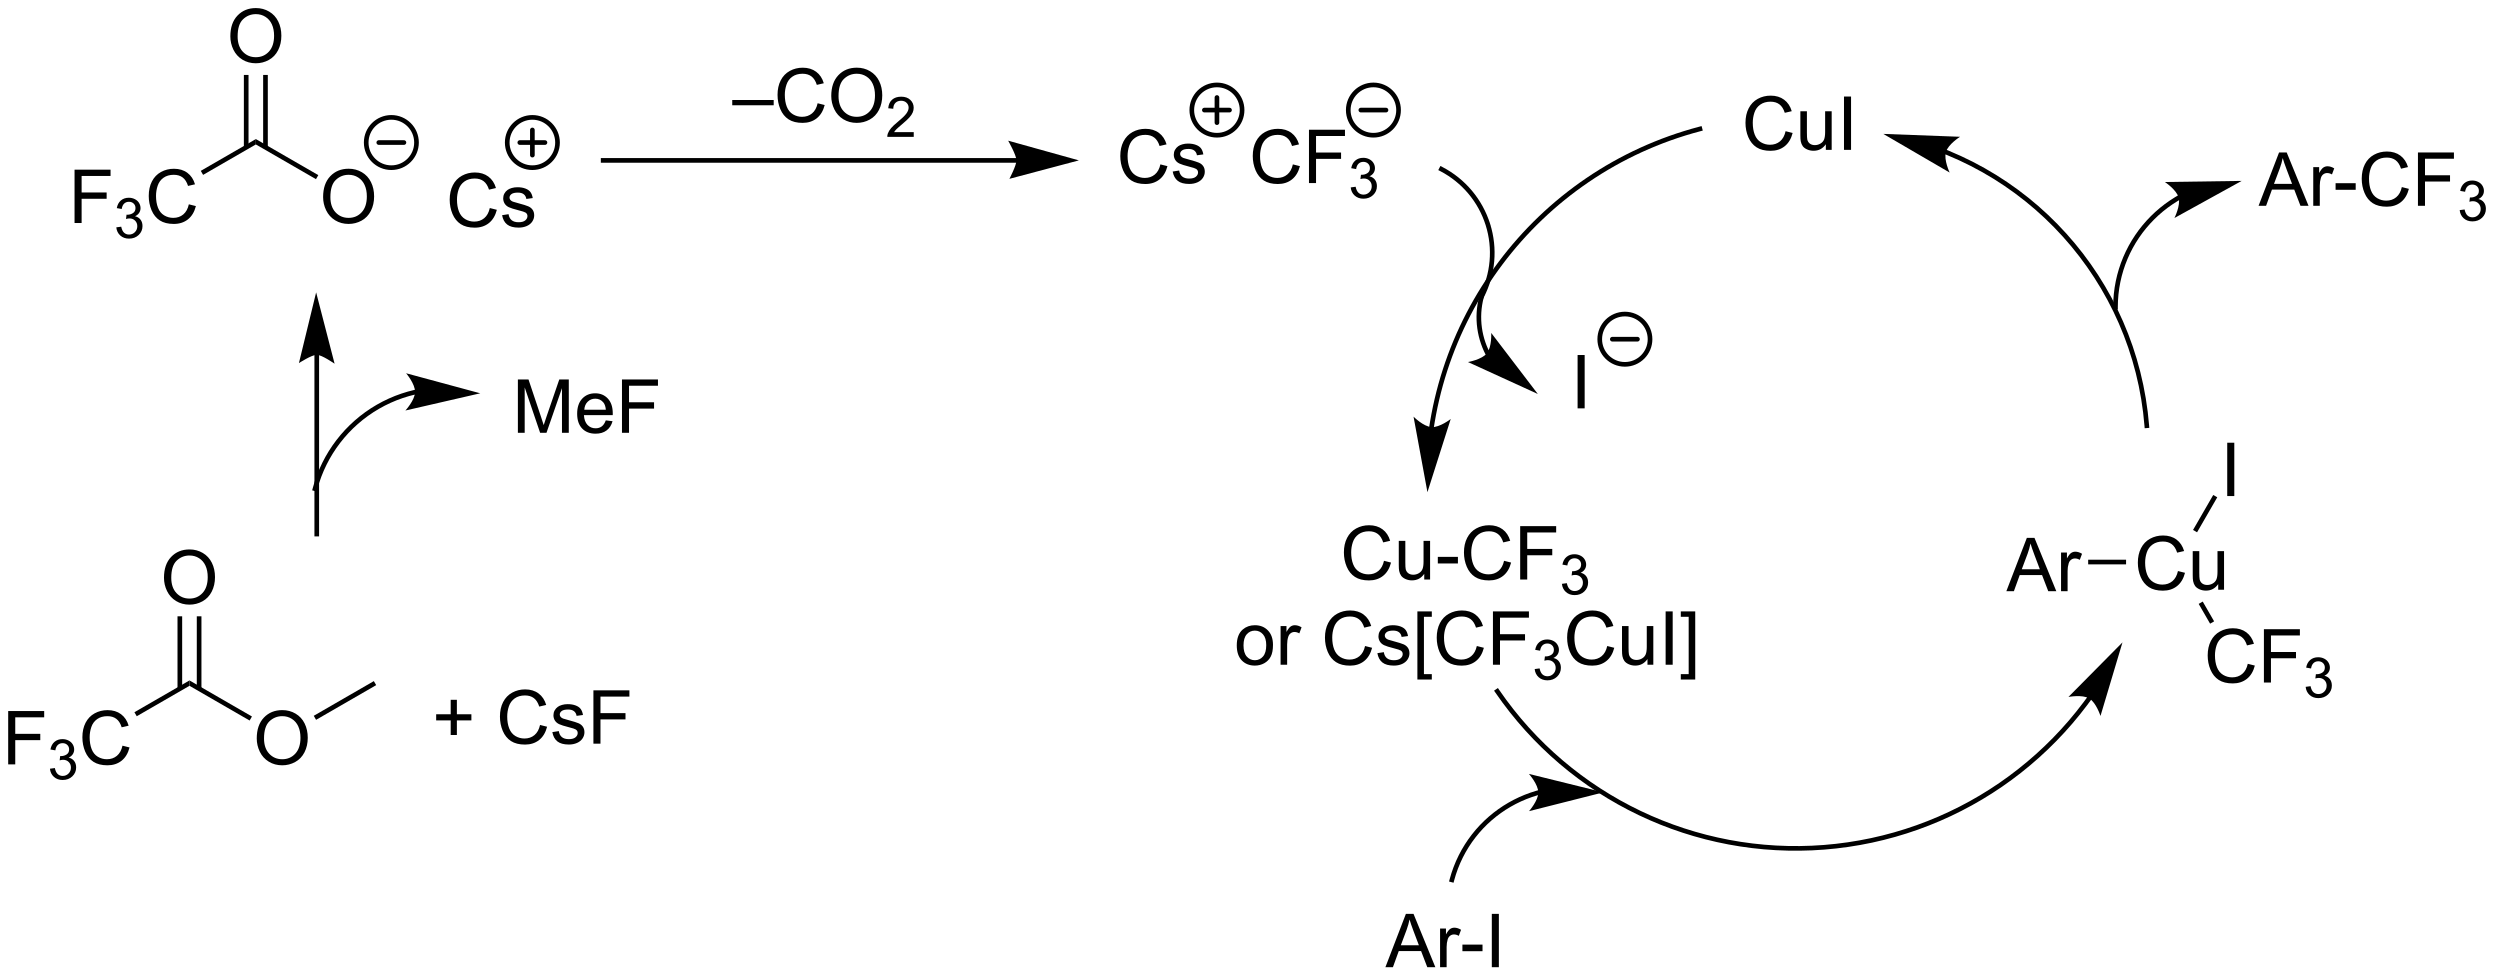 <?xml version="1.0" encoding="UTF-8"?>
<!DOCTYPE svg PUBLIC '-//W3C//DTD SVG 1.0//EN'
          'http://www.w3.org/TR/2001/REC-SVG-20010904/DTD/svg10.dtd'>
<svg stroke-dasharray="none" shape-rendering="auto" xmlns="http://www.w3.org/2000/svg" font-family="'Dialog'" text-rendering="auto" width="368" fill-opacity="1" color-interpolation="auto" color-rendering="auto" preserveAspectRatio="xMidYMid meet" font-size="12px" viewBox="0 0 368 144" fill="black" xmlns:xlink="http://www.w3.org/1999/xlink" stroke="black" image-rendering="auto" stroke-miterlimit="10" stroke-linecap="square" stroke-linejoin="miter" font-style="normal" stroke-width="1" height="144" stroke-dashoffset="0" font-weight="normal" stroke-opacity="1"
><!--Generated by the Batik Graphics2D SVG Generator--><defs id="genericDefs"
  /><g
  ><defs id="defs1"
    ><clipPath clipPathUnits="userSpaceOnUse" id="clipPath1"
      ><path d="M2.209 1.611 L277.84 1.611 L277.84 109.534 L2.209 109.534 L2.209 1.611 Z"
      /></clipPath
      ><clipPath clipPathUnits="userSpaceOnUse" id="clipPath2"
      ><path d="M272.073 310.725 L272.073 415.647 L540.04 415.647 L540.04 310.725 Z"
      /></clipPath
      ><clipPath clipPathUnits="userSpaceOnUse" id="clipPath3"
      ><path d="M2.209 1.611 L2.209 109.534 L277.84 109.534 L277.84 1.611 Z"
      /></clipPath
      ><clipPath clipPathUnits="userSpaceOnUse" id="clipPath4"
      ><path d="M271.885 310.725 L271.885 415.647 L539.852 415.647 L539.852 310.725 Z"
      /></clipPath
    ></defs
    ><g transform="scale(1.333,1.333) translate(-2.209,-1.611) matrix(1.029,0,0,1.029,-277.645,-318)"
    ><path d="M487.279 374.05 L489.48 368.323 L490.297 368.323 L492.641 374.05 L491.777 374.05 L491.11 372.316 L488.714 372.316 L488.087 374.05 L487.279 374.05 ZM488.933 371.698 L490.875 371.698 L490.277 370.113 Q490.003 369.389 489.87 368.925 Q489.761 369.474 489.563 370.019 L488.933 371.698 ZM493.149 374.05 L493.149 369.902 L493.782 369.902 L493.782 370.529 Q494.024 370.089 494.227 369.948 Q494.433 369.808 494.68 369.808 Q495.034 369.808 495.402 370.034 L495.159 370.685 Q494.902 370.534 494.644 370.534 Q494.415 370.534 494.23 370.672 Q494.047 370.81 493.969 371.058 Q493.852 371.433 493.852 371.878 L493.852 374.05 L493.149 374.05 Z" stroke="none" clip-path="url(#clipPath2)"
    /></g
    ><g transform="matrix(1.371,0,0,1.371,-373.139,-426.149)"
    ><path d="M506.005 372.142 L506.763 372.332 Q506.526 373.267 505.906 373.759 Q505.286 374.249 504.393 374.249 Q503.466 374.249 502.885 373.871 Q502.307 373.494 502.002 372.78 Q501.7 372.064 501.7 371.244 Q501.7 370.348 502.042 369.684 Q502.385 369.017 503.015 368.671 Q503.646 368.325 504.404 368.325 Q505.263 368.325 505.849 368.762 Q506.435 369.2 506.667 369.994 L505.919 370.168 Q505.721 369.543 505.341 369.259 Q504.964 368.973 504.388 368.973 Q503.729 368.973 503.284 369.291 Q502.841 369.606 502.661 370.14 Q502.482 370.673 502.482 371.238 Q502.482 371.97 502.695 372.515 Q502.909 373.059 503.357 373.33 Q503.807 373.598 504.331 373.598 Q504.966 373.598 505.406 373.231 Q505.849 372.863 506.005 372.142 ZM510.327 374.15 L510.327 373.541 Q509.842 374.244 509.009 374.244 Q508.642 374.244 508.324 374.103 Q508.006 373.962 507.85 373.749 Q507.697 373.535 507.634 373.228 Q507.592 373.02 507.592 372.572 L507.592 370.002 L508.296 370.002 L508.296 372.301 Q508.296 372.853 508.337 373.043 Q508.405 373.322 508.618 373.481 Q508.835 373.637 509.15 373.637 Q509.467 373.637 509.743 373.476 Q510.022 373.314 510.137 373.035 Q510.251 372.754 510.251 372.223 L510.251 370.002 L510.954 370.002 L510.954 374.15 L510.327 374.15 Z" stroke="none" clip-path="url(#clipPath2)"
    /></g
    ><g transform="matrix(1.371,0,0,1.371,-373.139,-426.149)"
    ><path d="M496.366 371.425 L496.366 370.925 L500.435 370.925 L500.435 371.425 Z" stroke="none" clip-path="url(#clipPath2)"
    /></g
    ><g transform="matrix(1.371,0,0,1.371,-373.139,-426.149)"
    ><path d="M511.297 364.091 L511.297 358.364 L512.055 358.364 L512.055 364.091 L511.297 364.091 Z" stroke="none" clip-path="url(#clipPath2)"
    /></g
    ><g transform="matrix(1.371,0,0,1.371,-373.139,-426.149)"
    ><path d="M508.058 367.981 L507.625 367.731 L509.793 363.975 L510.226 364.225 Z" stroke="none" clip-path="url(#clipPath2)"
    /></g
    ><g transform="matrix(1.371,0,0,1.371,-373.139,-426.149)"
    ><path d="M513.503 382.101 L514.261 382.292 Q514.024 383.226 513.404 383.719 Q512.784 384.208 511.891 384.208 Q510.964 384.208 510.383 383.831 Q509.805 383.453 509.5 382.74 Q509.198 382.023 509.198 381.203 Q509.198 380.307 509.54 379.643 Q509.883 378.976 510.514 378.63 Q511.144 378.284 511.902 378.284 Q512.761 378.284 513.347 378.721 Q513.933 379.159 514.165 379.953 L513.417 380.127 Q513.219 379.502 512.839 379.219 Q512.461 378.932 511.886 378.932 Q511.227 378.932 510.782 379.25 Q510.339 379.565 510.159 380.099 Q509.98 380.633 509.98 381.198 Q509.98 381.93 510.193 382.474 Q510.407 383.018 510.855 383.289 Q511.305 383.557 511.829 383.557 Q512.464 383.557 512.904 383.19 Q513.347 382.823 513.503 382.101 ZM515.234 384.109 L515.234 378.383 L519.098 378.383 L519.098 379.057 L515.991 379.057 L515.991 380.831 L518.679 380.831 L518.679 381.508 L515.991 381.508 L515.991 384.109 L515.234 384.109 Z" stroke="none" clip-path="url(#clipPath2)"
    /></g
    ><g transform="matrix(1.371,0,0,1.371,-373.139,-426.149)"
    ><path d="M519.716 384.575 L520.243 384.504 Q520.335 384.953 520.552 385.151 Q520.771 385.348 521.085 385.348 Q521.456 385.348 521.712 385.09 Q521.97 384.832 521.97 384.452 Q521.97 384.088 521.732 383.854 Q521.495 383.618 521.128 383.618 Q520.98 383.618 520.757 383.676 L520.816 383.213 Q520.868 383.219 520.9 383.219 Q521.237 383.219 521.507 383.043 Q521.777 382.868 521.777 382.5 Q521.777 382.211 521.579 382.022 Q521.384 381.83 521.073 381.83 Q520.765 381.83 520.56 382.024 Q520.355 382.217 520.296 382.604 L519.769 382.51 Q519.866 381.979 520.208 381.688 Q520.552 381.397 521.062 381.397 Q521.413 381.397 521.708 381.547 Q522.005 381.698 522.161 381.959 Q522.318 382.219 522.318 382.512 Q522.318 382.791 522.167 383.02 Q522.019 383.248 521.726 383.383 Q522.107 383.471 522.318 383.748 Q522.529 384.024 522.529 384.44 Q522.529 385.002 522.118 385.395 Q521.708 385.786 521.081 385.786 Q520.517 385.786 520.142 385.45 Q519.769 385.112 519.716 384.575 Z" stroke="none" clip-path="url(#clipPath2)"
    /></g
    ><g transform="matrix(1.371,0,0,1.371,-373.139,-426.149)"
    ><path d="M508.231 375.669 L508.664 375.419 L509.89 377.543 L509.457 377.793 Z" stroke="none" clip-path="url(#clipPath2)"
    /></g
    ><g transform="matrix(1.371,0,0,1.371,-373.139,-426.149)"
    ><path d="M463.878 324.917 L464.636 325.107 Q464.399 326.042 463.779 326.534 Q463.159 327.024 462.266 327.024 Q461.339 327.024 460.758 326.646 Q460.18 326.269 459.875 325.555 Q459.573 324.839 459.573 324.019 Q459.573 323.123 459.915 322.459 Q460.258 321.792 460.889 321.446 Q461.519 321.099 462.277 321.099 Q463.136 321.099 463.722 321.537 Q464.308 321.974 464.54 322.769 L463.792 322.943 Q463.594 322.318 463.214 322.034 Q462.837 321.748 462.261 321.748 Q461.602 321.748 461.157 322.066 Q460.714 322.381 460.534 322.915 Q460.355 323.448 460.355 324.014 Q460.355 324.745 460.568 325.29 Q460.782 325.834 461.23 326.105 Q461.68 326.373 462.204 326.373 Q462.839 326.373 463.279 326.006 Q463.722 325.639 463.878 324.917 ZM468.2 326.925 L468.2 326.316 Q467.715 327.019 466.882 327.019 Q466.515 327.019 466.197 326.878 Q465.879 326.738 465.723 326.524 Q465.57 326.31 465.507 326.003 Q465.465 325.795 465.465 325.347 L465.465 322.777 L466.168 322.777 L466.168 325.076 Q466.168 325.628 466.21 325.818 Q466.278 326.097 466.491 326.256 Q466.708 326.412 467.023 326.412 Q467.34 326.412 467.616 326.25 Q467.895 326.089 468.01 325.81 Q468.124 325.529 468.124 324.998 L468.124 322.777 L468.827 322.777 L468.827 326.925 L468.2 326.925 ZM470.149 326.925 L470.149 321.198 L470.907 321.198 L470.907 326.925 L470.149 326.925 Z" stroke="none" clip-path="url(#clipPath2)"
    /></g
    ><g transform="matrix(1.371,0,0,1.371,-373.139,-426.149)"
    ><path d="M514.662 332.925 L516.862 327.198 L517.68 327.198 L520.024 332.925 L519.159 332.925 L518.493 331.191 L516.097 331.191 L515.469 332.925 L514.662 332.925 ZM516.316 330.573 L518.258 330.573 L517.659 328.988 Q517.386 328.264 517.253 327.8 Q517.144 328.349 516.946 328.894 L516.316 330.573 ZM520.532 332.925 L520.532 328.777 L521.165 328.777 L521.165 329.404 Q521.407 328.964 521.61 328.823 Q521.816 328.683 522.063 328.683 Q522.417 328.683 522.784 328.909 L522.542 329.56 Q522.284 329.409 522.027 329.409 Q521.797 329.409 521.612 329.547 Q521.43 329.685 521.352 329.933 Q521.235 330.308 521.235 330.753 L521.235 332.925 L520.532 332.925 ZM522.93 331.206 L522.93 330.498 L525.089 330.498 L525.089 331.206 L522.93 331.206 ZM530.042 330.917 L530.8 331.107 Q530.563 332.042 529.943 332.534 Q529.323 333.024 528.43 333.024 Q527.503 333.024 526.922 332.646 Q526.344 332.269 526.04 331.555 Q525.737 330.839 525.737 330.019 Q525.737 329.123 526.079 328.459 Q526.422 327.792 527.053 327.446 Q527.683 327.099 528.441 327.099 Q529.3 327.099 529.886 327.537 Q530.472 327.974 530.704 328.769 L529.956 328.943 Q529.758 328.318 529.378 328.034 Q529 327.748 528.425 327.748 Q527.766 327.748 527.321 328.066 Q526.878 328.381 526.698 328.915 Q526.519 329.448 526.519 330.014 Q526.519 330.745 526.732 331.29 Q526.946 331.834 527.394 332.105 Q527.844 332.373 528.368 332.373 Q529.003 332.373 529.443 332.006 Q529.886 331.639 530.042 330.917 ZM531.773 332.925 L531.773 327.198 L535.637 327.198 L535.637 327.873 L532.53 327.873 L532.53 329.646 L535.218 329.646 L535.218 330.323 L532.53 330.323 L532.53 332.925 L531.773 332.925 Z" stroke="none" clip-path="url(#clipPath2)"
    /></g
    ><g transform="matrix(1.371,0,0,1.371,-373.139,-426.149)"
    ><path d="M536.255 333.39 L536.783 333.32 Q536.874 333.769 537.091 333.966 Q537.31 334.164 537.624 334.164 Q537.995 334.164 538.251 333.906 Q538.509 333.648 538.509 333.267 Q538.509 332.904 538.271 332.67 Q538.034 332.433 537.667 332.433 Q537.519 332.433 537.296 332.492 L537.355 332.029 Q537.408 332.035 537.439 332.035 Q537.777 332.035 538.046 331.859 Q538.316 331.683 538.316 331.316 Q538.316 331.027 538.118 330.837 Q537.923 330.646 537.612 330.646 Q537.304 330.646 537.099 330.839 Q536.894 331.033 536.835 331.42 L536.308 331.326 Q536.405 330.795 536.747 330.503 Q537.091 330.212 537.601 330.212 Q537.952 330.212 538.247 330.363 Q538.544 330.513 538.7 330.775 Q538.857 331.035 538.857 331.328 Q538.857 331.607 538.706 331.836 Q538.558 332.064 538.265 332.199 Q538.646 332.287 538.857 332.564 Q539.068 332.839 539.068 333.255 Q539.068 333.818 538.658 334.211 Q538.247 334.601 537.62 334.601 Q537.056 334.601 536.681 334.265 Q536.308 333.927 536.255 333.39 Z" stroke="none" clip-path="url(#clipPath2)"
    /></g
    ><g transform="matrix(1.371,0,0,1.371,-373.139,-426.149)"
    ><path d="M420.76 371.042 L421.518 371.232 Q421.281 372.167 420.661 372.659 Q420.042 373.149 419.149 373.149 Q418.221 373.149 417.641 372.771 Q417.062 372.394 416.758 371.68 Q416.456 370.964 416.456 370.144 Q416.456 369.248 416.797 368.584 Q417.141 367.917 417.771 367.571 Q418.401 367.224 419.159 367.224 Q420.018 367.224 420.604 367.662 Q421.19 368.099 421.422 368.894 L420.675 369.068 Q420.477 368.443 420.096 368.159 Q419.719 367.873 419.143 367.873 Q418.484 367.873 418.039 368.191 Q417.596 368.506 417.417 369.04 Q417.237 369.573 417.237 370.139 Q417.237 370.87 417.45 371.415 Q417.664 371.959 418.112 372.23 Q418.562 372.498 419.086 372.498 Q419.721 372.498 420.161 372.131 Q420.604 371.764 420.76 371.042 ZM425.082 373.05 L425.082 372.441 Q424.598 373.144 423.764 373.144 Q423.397 373.144 423.079 373.003 Q422.762 372.863 422.606 372.649 Q422.452 372.435 422.389 372.128 Q422.348 371.92 422.348 371.472 L422.348 368.902 L423.051 368.902 L423.051 371.201 Q423.051 371.753 423.092 371.943 Q423.16 372.222 423.374 372.381 Q423.59 372.537 423.905 372.537 Q424.223 372.537 424.499 372.375 Q424.777 372.214 424.892 371.935 Q425.007 371.654 425.007 371.123 L425.007 368.902 L425.71 368.902 L425.71 373.05 L425.082 373.05 ZM426.539 371.331 L426.539 370.623 L428.698 370.623 L428.698 371.331 L426.539 371.331 ZM433.651 371.042 L434.409 371.232 Q434.172 372.167 433.552 372.659 Q432.932 373.149 432.039 373.149 Q431.112 373.149 430.531 372.771 Q429.953 372.394 429.649 371.68 Q429.346 370.964 429.346 370.144 Q429.346 369.248 429.688 368.584 Q430.031 367.917 430.661 367.571 Q431.292 367.224 432.05 367.224 Q432.909 367.224 433.495 367.662 Q434.081 368.099 434.312 368.894 L433.565 369.068 Q433.367 368.443 432.987 368.159 Q432.609 367.873 432.034 367.873 Q431.375 367.873 430.93 368.191 Q430.487 368.506 430.307 369.04 Q430.128 369.573 430.128 370.139 Q430.128 370.87 430.341 371.415 Q430.555 371.959 431.003 372.23 Q431.453 372.498 431.977 372.498 Q432.612 372.498 433.052 372.131 Q433.495 371.764 433.651 371.042 ZM435.382 373.05 L435.382 367.323 L439.246 367.323 L439.246 367.998 L436.139 367.998 L436.139 369.771 L438.827 369.771 L438.827 370.448 L436.139 370.448 L436.139 373.05 L435.382 373.05 Z" stroke="none" clip-path="url(#clipPath2)"
    /></g
    ><g transform="matrix(1.371,0,0,1.371,-373.139,-426.149)"
    ><path d="M439.864 373.515 L440.391 373.445 Q440.483 373.894 440.7 374.091 Q440.919 374.289 441.233 374.289 Q441.604 374.289 441.86 374.031 Q442.118 373.773 442.118 373.392 Q442.118 373.029 441.88 372.795 Q441.643 372.558 441.276 372.558 Q441.128 372.558 440.905 372.617 L440.964 372.154 Q441.016 372.16 441.048 372.16 Q441.385 372.16 441.655 371.984 Q441.925 371.808 441.925 371.441 Q441.925 371.152 441.727 370.962 Q441.532 370.771 441.221 370.771 Q440.913 370.771 440.708 370.964 Q440.503 371.158 440.444 371.545 L439.917 371.451 Q440.014 370.92 440.356 370.628 Q440.7 370.337 441.21 370.337 Q441.561 370.337 441.856 370.488 Q442.153 370.638 442.309 370.9 Q442.466 371.16 442.466 371.453 Q442.466 371.732 442.315 371.961 Q442.167 372.189 441.874 372.324 Q442.255 372.412 442.466 372.689 Q442.676 372.964 442.676 373.38 Q442.676 373.943 442.266 374.336 Q441.856 374.726 441.229 374.726 Q440.665 374.726 440.29 374.39 Q439.917 374.052 439.864 373.515 Z" stroke="none" clip-path="url(#clipPath2)"
    /></g
    ><g transform="matrix(1.371,0,0,1.371,-373.139,-426.149)"
    ><path d="M404.954 380.125 Q404.954 378.973 405.594 378.419 Q406.131 377.958 406.899 377.958 Q407.756 377.958 408.298 378.518 Q408.842 379.078 408.842 380.067 Q408.842 380.867 408.6 381.328 Q408.36 381.786 407.902 382.041 Q407.443 382.294 406.899 382.294 Q406.029 382.294 405.49 381.736 Q404.954 381.177 404.954 380.125 ZM405.678 380.125 Q405.678 380.921 406.024 381.32 Q406.373 381.716 406.899 381.716 Q407.423 381.716 407.769 381.317 Q408.118 380.919 408.118 380.101 Q408.118 379.333 407.769 378.937 Q407.42 378.538 406.899 378.538 Q406.373 378.538 406.024 378.934 Q405.678 379.328 405.678 380.125 ZM409.658 382.2 L409.658 378.052 L410.291 378.052 L410.291 378.679 Q410.533 378.239 410.736 378.098 Q410.942 377.958 411.19 377.958 Q411.544 377.958 411.911 378.184 L411.669 378.835 Q411.411 378.684 411.153 378.684 Q410.924 378.684 410.739 378.822 Q410.557 378.96 410.479 379.208 Q410.361 379.583 410.361 380.028 L410.361 382.2 L409.658 382.2 ZM418.727 380.192 L419.485 380.382 Q419.248 381.317 418.628 381.809 Q418.009 382.299 417.115 382.299 Q416.188 382.299 415.608 381.921 Q415.029 381.544 414.725 380.83 Q414.423 380.114 414.423 379.294 Q414.423 378.398 414.764 377.734 Q415.108 377.067 415.738 376.721 Q416.368 376.375 417.126 376.375 Q417.985 376.375 418.571 376.812 Q419.157 377.25 419.389 378.044 L418.641 378.218 Q418.443 377.593 418.063 377.309 Q417.686 377.023 417.11 377.023 Q416.451 377.023 416.006 377.341 Q415.563 377.656 415.384 378.19 Q415.204 378.723 415.204 379.288 Q415.204 380.02 415.417 380.565 Q415.631 381.109 416.079 381.38 Q416.529 381.648 417.053 381.648 Q417.688 381.648 418.128 381.281 Q418.571 380.913 418.727 380.192 ZM420.049 380.96 L420.744 380.851 Q420.801 381.27 421.07 381.494 Q421.338 381.716 421.817 381.716 Q422.301 381.716 422.536 381.518 Q422.77 381.32 422.77 381.054 Q422.77 380.817 422.565 380.679 Q422.419 380.585 421.846 380.442 Q421.072 380.247 420.773 380.104 Q420.473 379.96 420.32 379.71 Q420.166 379.458 420.166 379.153 Q420.166 378.875 420.291 378.64 Q420.419 378.403 420.637 378.247 Q420.801 378.125 421.085 378.041 Q421.369 377.958 421.692 377.958 Q422.182 377.958 422.549 378.098 Q422.919 378.239 423.093 378.479 Q423.27 378.718 423.338 379.122 L422.651 379.216 Q422.604 378.895 422.377 378.716 Q422.153 378.536 421.744 378.536 Q421.26 378.536 421.051 378.697 Q420.846 378.856 420.846 379.07 Q420.846 379.208 420.932 379.317 Q421.018 379.429 421.2 379.505 Q421.307 379.544 421.822 379.684 Q422.567 379.882 422.861 380.01 Q423.158 380.137 423.325 380.38 Q423.494 380.622 423.494 380.981 Q423.494 381.333 423.288 381.643 Q423.083 381.953 422.695 382.125 Q422.309 382.294 421.822 382.294 Q421.012 382.294 420.588 381.958 Q420.166 381.622 420.049 380.96 ZM424.346 383.791 L424.346 376.473 L425.895 376.473 L425.895 377.054 L425.049 377.054 L425.049 383.208 L425.895 383.208 L425.895 383.791 L424.346 383.791 ZM430.727 380.192 L431.485 380.382 Q431.248 381.317 430.628 381.809 Q430.009 382.299 429.115 382.299 Q428.188 382.299 427.608 381.921 Q427.029 381.544 426.725 380.83 Q426.423 380.114 426.423 379.294 Q426.423 378.398 426.764 377.734 Q427.108 377.067 427.738 376.721 Q428.368 376.375 429.126 376.375 Q429.985 376.375 430.571 376.812 Q431.157 377.25 431.389 378.044 L430.641 378.218 Q430.443 377.593 430.063 377.309 Q429.686 377.023 429.11 377.023 Q428.451 377.023 428.006 377.341 Q427.563 377.656 427.384 378.19 Q427.204 378.723 427.204 379.288 Q427.204 380.02 427.417 380.565 Q427.631 381.109 428.079 381.38 Q428.529 381.648 429.053 381.648 Q429.688 381.648 430.128 381.281 Q430.571 380.913 430.727 380.192 ZM432.458 382.2 L432.458 376.473 L436.322 376.473 L436.322 377.148 L433.216 377.148 L433.216 378.921 L435.903 378.921 L435.903 379.598 L433.216 379.598 L433.216 382.2 L432.458 382.2 Z" stroke="none" clip-path="url(#clipPath2)"
    /></g
    ><g transform="matrix(1.371,0,0,1.371,-373.139,-426.149)"
    ><path d="M436.94 382.665 L437.467 382.595 Q437.559 383.044 437.776 383.241 Q437.995 383.439 438.309 383.439 Q438.68 383.439 438.936 383.181 Q439.194 382.923 439.194 382.542 Q439.194 382.179 438.956 381.945 Q438.719 381.708 438.352 381.708 Q438.204 381.708 437.981 381.767 L438.04 381.304 Q438.092 381.31 438.124 381.31 Q438.462 381.31 438.731 381.134 Q439.001 380.958 439.001 380.591 Q439.001 380.302 438.803 380.113 Q438.608 379.921 438.298 379.921 Q437.989 379.921 437.784 380.114 Q437.579 380.308 437.52 380.695 L436.993 380.601 Q437.091 380.07 437.432 379.779 Q437.776 379.488 438.286 379.488 Q438.637 379.488 438.932 379.638 Q439.229 379.788 439.385 380.05 Q439.542 380.31 439.542 380.603 Q439.542 380.882 439.391 381.111 Q439.243 381.339 438.95 381.474 Q439.331 381.562 439.542 381.839 Q439.753 382.114 439.753 382.531 Q439.753 383.093 439.342 383.486 Q438.932 383.876 438.305 383.876 Q437.741 383.876 437.366 383.54 Q436.993 383.202 436.94 382.665 Z" stroke="none" clip-path="url(#clipPath2)"
    /></g
    ><g transform="matrix(1.371,0,0,1.371,-373.139,-426.149)"
    ><path d="M444.728 380.192 L445.486 380.382 Q445.249 381.317 444.629 381.809 Q444.01 382.299 443.116 382.299 Q442.189 382.299 441.608 381.921 Q441.03 381.544 440.726 380.83 Q440.423 380.114 440.423 379.294 Q440.423 378.398 440.765 377.734 Q441.108 377.067 441.739 376.721 Q442.369 376.375 443.127 376.375 Q443.986 376.375 444.572 376.812 Q445.158 377.25 445.39 378.044 L444.642 378.218 Q444.444 377.593 444.064 377.309 Q443.687 377.023 443.111 377.023 Q442.452 377.023 442.007 377.341 Q441.564 377.656 441.385 378.19 Q441.205 378.723 441.205 379.288 Q441.205 380.02 441.418 380.565 Q441.632 381.109 442.08 381.38 Q442.53 381.648 443.054 381.648 Q443.689 381.648 444.129 381.281 Q444.572 380.913 444.728 380.192 ZM449.05 382.2 L449.05 381.591 Q448.565 382.294 447.732 382.294 Q447.365 382.294 447.047 382.153 Q446.729 382.012 446.573 381.799 Q446.42 381.585 446.357 381.278 Q446.315 381.07 446.315 380.622 L446.315 378.052 L447.019 378.052 L447.019 380.351 Q447.019 380.903 447.06 381.093 Q447.128 381.372 447.341 381.531 Q447.558 381.687 447.873 381.687 Q448.19 381.687 448.466 381.526 Q448.745 381.364 448.86 381.085 Q448.974 380.804 448.974 380.273 L448.974 378.052 L449.677 378.052 L449.677 382.2 L449.05 382.2 ZM450.999 382.2 L450.999 376.473 L451.757 376.473 L451.757 382.2 L450.999 382.2 ZM454.177 383.791 L452.628 383.791 L452.628 383.208 L453.474 383.208 L453.474 377.054 L452.628 377.054 L452.628 376.473 L454.177 376.473 L454.177 383.791 Z" stroke="none" clip-path="url(#clipPath2)"
    /></g
    ><g transform="matrix(1.371,0,0,1.371,-373.139,-426.149)"
    ><path d="M420.912 414.675 L423.113 408.948 L423.93 408.948 L426.274 414.675 L425.409 414.675 L424.743 412.941 L422.347 412.941 L421.719 414.675 L420.912 414.675 ZM422.566 412.323 L424.508 412.323 L423.909 410.738 Q423.636 410.014 423.503 409.55 Q423.394 410.099 423.196 410.644 L422.566 412.323 ZM426.782 414.675 L426.782 410.527 L427.415 410.527 L427.415 411.154 Q427.657 410.714 427.86 410.573 Q428.066 410.433 428.313 410.433 Q428.667 410.433 429.034 410.659 L428.792 411.31 Q428.534 411.159 428.277 411.159 Q428.047 411.159 427.863 411.297 Q427.68 411.435 427.602 411.683 Q427.485 412.058 427.485 412.503 L427.485 414.675 L426.782 414.675 ZM429.18 412.956 L429.18 412.248 L431.339 412.248 L431.339 412.956 L429.18 412.956 ZM432.337 414.675 L432.337 408.948 L433.094 408.948 L433.094 414.675 L432.337 414.675 Z" stroke="none" clip-path="url(#clipPath2)"
    /></g
    ><g transform="matrix(1.371,0,0,1.371,-373.139,-426.149)"
    ><path d="M496.279 385.668 L496.278 385.669 L496.277 385.671 L496.274 385.675 L496.268 385.683 L496.256 385.7 C496.249 385.71 496.241 385.721 496.233 385.732 C496.109 385.902 495.983 386.072 495.857 386.241 C495.35 386.916 494.822 387.572 494.275 388.21 C492.086 390.759 489.581 393.001 486.833 394.888 C481.336 398.662 474.863 401.015 467.984 401.553 C461.104 402.091 454.344 400.773 448.327 397.9 C442.311 395.026 437.037 390.597 433.131 384.908 L432.99 384.702 L432.578 384.985 L432.719 385.191 C436.674 390.952 442.017 395.44 448.112 398.351 C454.208 401.262 461.056 402.596 468.023 402.051 C474.989 401.507 481.547 399.124 487.116 395.301 C489.9 393.389 492.437 391.118 494.655 388.535 C495.209 387.89 495.743 387.225 496.257 386.541 C496.385 386.37 496.512 386.199 496.638 386.025 C496.646 386.015 496.653 386.004 496.661 385.993 L496.673 385.976 L496.678 385.969 L496.681 385.965 L496.682 385.963 L496.683 385.962 L496.83 385.76 L496.426 385.466 L496.279 385.668 ZM500.05 379.8 L494.248 385.66 C494.248 385.66 495.726 385.374 496.478 385.82 C497.231 386.267 497.688 387.701 497.688 387.701 Z" stroke="none" clip-path="url(#clipPath2)"
    /></g
    ><g transform="matrix(1.371,0,0,1.371,-373.139,-426.149)"
    ><path d="M480.986 327.386 L480.987 327.386 L480.998 327.39 C481.011 327.395 481.025 327.401 481.038 327.406 C481.093 327.429 481.148 327.451 481.203 327.474 C481.639 327.653 482.072 327.842 482.499 328.038 C483.353 328.432 484.188 328.858 485.001 329.317 C488.256 331.152 491.172 333.497 493.647 336.239 C498.597 341.721 501.79 348.793 502.412 356.56 L502.432 356.81 L502.93 356.77 L502.91 356.52 C502.279 348.643 499.043 341.468 494.018 335.903 C491.507 333.122 488.549 330.743 485.247 328.882 C484.421 328.416 483.574 327.983 482.708 327.584 C482.274 327.384 481.836 327.193 481.393 327.011 C481.337 326.988 481.282 326.966 481.226 326.943 C481.213 326.937 481.199 326.932 481.184 326.926 L481.179 326.924 L481.183 326.926 L480.953 326.828 L480.756 327.287 L480.986 327.386 ZM474.368 325.207 L481.493 329.357 C481.493 329.357 480.847 327.998 481.091 327.158 C481.334 326.317 482.608 325.516 482.608 325.516 Z" stroke="none" clip-path="url(#clipPath2)"
    /></g
    ><g transform="matrix(1.371,0,0,1.371,-373.139,-426.149)"
    ><path d="M426.113 356.729 L426.113 356.728 L426.113 356.726 L426.113 356.726 L426.114 356.716 L426.118 356.691 C426.123 356.657 426.129 356.623 426.134 356.589 C426.155 356.454 426.177 356.318 426.2 356.182 C426.246 355.911 426.294 355.642 426.345 355.372 C426.447 354.834 426.561 354.299 426.685 353.768 C426.933 352.706 427.225 351.659 427.559 350.628 C428.895 346.508 430.903 342.661 433.472 339.237 C438.609 332.389 445.993 327.223 454.746 324.915 L454.988 324.851 L454.86 324.368 L454.619 324.431 C445.756 326.769 438.277 331.998 433.072 338.937 C430.47 342.406 428.437 346.301 427.084 350.474 C426.745 351.518 426.449 352.579 426.198 353.655 C426.072 354.193 425.957 354.734 425.854 355.279 C425.802 355.552 425.753 355.826 425.707 356.1 C425.684 356.237 425.662 356.374 425.64 356.512 C425.635 356.546 425.629 356.58 425.624 356.615 L425.62 356.64 L425.619 356.647 L425.619 356.648 L425.618 356.652 L425.618 356.652 L425.58 356.899 L426.074 356.976 L426.112 356.729 ZM425.425 363.675 L427.925 355.817 C427.925 355.817 426.739 356.744 425.866 356.689 C424.992 356.634 423.933 355.565 423.933 355.565 Z" stroke="none" clip-path="url(#clipPath2)"
    /></g
    ><g transform="matrix(1.371,0,0,1.371,-373.139,-426.149)"
    ><path d="M506.001 331.819 L506 331.819 L505.98 331.831 C505.883 331.887 505.787 331.943 505.692 332.001 C505.503 332.116 505.317 332.236 505.133 332.36 C504.399 332.856 503.715 333.42 503.091 334.044 C500.593 336.543 499.05 339.993 499.05 343.8 L499.05 344.05 L499.55 344.05 L499.55 343.8 C499.55 340.125 501.04 336.802 503.445 334.398 C504.046 333.796 504.705 333.252 505.413 332.774 C505.589 332.655 505.77 332.539 505.952 332.428 C506.044 332.373 506.135 332.318 506.228 332.265 L506.246 332.255 L506.244 332.256 L506.462 332.134 L506.219 331.697 L506.001 331.819 ZM512.847 330.253 L504.601 330.372 C504.601 330.372 505.856 331.202 506.081 332.048 C506.305 332.894 505.627 334.238 505.627 334.238 Z" stroke="none" clip-path="url(#clipPath2)"
    /></g
    ><g transform="matrix(1.371,0,0,1.371,-373.139,-426.149)"
    ><path d="M437.306 395.68 L437.305 395.68 L437.307 395.68 L437.299 395.682 C437.286 395.685 437.274 395.688 437.261 395.692 C437.207 395.707 437.156 395.722 437.103 395.737 C436.894 395.798 436.687 395.864 436.481 395.935 C435.66 396.219 434.868 396.58 434.118 397.013 C431.115 398.747 428.776 401.626 427.809 405.235 L427.745 405.477 L428.228 405.606 L428.292 405.364 C429.225 401.884 431.48 399.114 434.368 397.447 C435.09 397.029 435.853 396.681 436.644 396.408 C436.842 396.34 437.042 396.276 437.243 396.217 C437.293 396.202 437.344 396.188 437.395 396.174 C437.407 396.171 437.42 396.167 437.433 396.163 L437.438 396.162 L437.437 396.163 L437.443 396.161 L437.683 396.093 L437.548 395.611 L437.307 395.679 ZM444.327 395.902 L436.322 393.923 C436.322 393.923 437.325 395.046 437.327 395.921 C437.329 396.796 436.332 397.923 436.332 397.923 Z" stroke="none" clip-path="url(#clipPath2)"
    /></g
    ><g transform="matrix(1.371,0,0,1.371,-373.139,-426.149)"
    ><path d="M432.15 348.745 L432.15 348.745 L432.147 348.739 L432.145 348.735 L432.14 348.724 C432.132 348.709 432.125 348.695 432.117 348.68 C432.056 348.562 431.998 348.442 431.943 348.322 C431.833 348.08 431.734 347.834 431.647 347.582 C431.474 347.079 431.348 346.558 431.274 346.024 C431.125 344.959 431.183 343.845 431.479 342.739 L431.544 342.497 L431.061 342.368 L430.996 342.61 C430.683 343.781 430.621 344.961 430.778 346.093 C430.857 346.658 430.99 347.211 431.175 347.745 C431.267 348.011 431.371 348.274 431.488 348.529 C431.547 348.658 431.608 348.784 431.672 348.909 C431.68 348.924 431.689 348.94 431.697 348.956 L431.703 348.967 L431.706 348.974 L431.709 348.979 L431.708 348.977 L431.823 349.199 L432.267 348.967 L432.151 348.746 ZM437.276 353.133 L432.274 346.577 C432.274 346.577 432.353 348.08 431.807 348.764 C431.26 349.447 429.777 349.702 429.777 349.702 Z" stroke="none" clip-path="url(#clipPath2)"
    /></g
    ><g transform="matrix(1.371,0,0,1.371,-373.139,-426.149)"
    ><path d="M441.547 354.675 L441.547 348.948 L442.305 348.948 L442.305 354.675 L441.547 354.675 Z" stroke="none" clip-path="url(#clipPath2)"
    /></g
    ><g transform="matrix(1.371,0,0,1.371,-373.139,-426.149)"
    ><path d="M431.459 342.791 C432.733 340.345 432.983 337.493 432.154 334.863 L432.079 334.625 L431.602 334.775 L431.678 335.013 C432.466 337.517 432.228 340.231 431.016 342.56 L430.9 342.781 L431.344 343.012 L431.459 342.791 ZM432.154 334.863 C431.74 333.548 431.073 332.342 430.204 331.306 C429.334 330.269 428.263 329.402 427.04 328.766 L426.819 328.65 L426.588 329.094 L426.81 329.209 C427.974 329.816 428.993 330.641 429.821 331.627 C430.648 332.613 431.283 333.761 431.678 335.013 L431.753 335.252 L432.23 335.101 L432.154 334.863 Z" stroke="none" clip-path="url(#clipPath2)"
    /></g
    ><g transform="matrix(1.371,0,0,1.371,-373.139,-426.149)"
    ><path d="M396.753 328.48 L397.511 328.67 Q397.274 329.605 396.654 330.097 Q396.034 330.587 395.141 330.587 Q394.214 330.587 393.633 330.209 Q393.055 329.831 392.75 329.118 Q392.448 328.402 392.448 327.581 Q392.448 326.685 392.79 326.021 Q393.133 325.355 393.764 325.008 Q394.394 324.662 395.152 324.662 Q396.011 324.662 396.597 325.099 Q397.183 325.537 397.415 326.331 L396.667 326.506 Q396.469 325.881 396.089 325.597 Q395.712 325.31 395.136 325.31 Q394.477 325.31 394.032 325.628 Q393.589 325.943 393.409 326.477 Q393.23 327.011 393.23 327.576 Q393.23 328.308 393.443 328.852 Q393.657 329.396 394.105 329.667 Q394.555 329.935 395.079 329.935 Q395.714 329.935 396.154 329.568 Q396.597 329.201 396.753 328.48 ZM398.075 329.248 L398.77 329.139 Q398.827 329.558 399.096 329.782 Q399.364 330.003 399.843 330.003 Q400.327 330.003 400.562 329.805 Q400.796 329.607 400.796 329.342 Q400.796 329.105 400.59 328.967 Q400.445 328.873 399.872 328.73 Q399.098 328.534 398.799 328.391 Q398.499 328.248 398.346 327.998 Q398.192 327.745 398.192 327.441 Q398.192 327.162 398.317 326.928 Q398.445 326.691 398.663 326.534 Q398.827 326.412 399.111 326.329 Q399.395 326.245 399.718 326.245 Q400.208 326.245 400.575 326.386 Q400.945 326.527 401.119 326.766 Q401.296 327.006 401.364 327.409 L400.676 327.503 Q400.629 327.183 400.403 327.003 Q400.179 326.823 399.77 326.823 Q399.286 326.823 399.077 326.985 Q398.872 327.144 398.872 327.357 Q398.872 327.495 398.958 327.605 Q399.043 327.717 399.226 327.792 Q399.333 327.831 399.848 327.972 Q400.593 328.17 400.887 328.297 Q401.184 328.425 401.351 328.667 Q401.52 328.909 401.52 329.269 Q401.52 329.62 401.314 329.93 Q401.109 330.24 400.721 330.412 Q400.335 330.581 399.848 330.581 Q399.038 330.581 398.614 330.245 Q398.192 329.909 398.075 329.248 ZM410.976 328.48 L411.734 328.67 Q411.497 329.605 410.877 330.097 Q410.257 330.587 409.364 330.587 Q408.437 330.587 407.856 330.209 Q407.278 329.831 406.973 329.118 Q406.671 328.402 406.671 327.581 Q406.671 326.685 407.012 326.021 Q407.356 325.355 407.986 325.008 Q408.616 324.662 409.374 324.662 Q410.234 324.662 410.82 325.099 Q411.406 325.537 411.637 326.331 L410.89 326.506 Q410.692 325.881 410.312 325.597 Q409.934 325.31 409.359 325.31 Q408.7 325.31 408.254 325.628 Q407.812 325.943 407.632 326.477 Q407.452 327.011 407.452 327.576 Q407.452 328.308 407.666 328.852 Q407.879 329.396 408.327 329.667 Q408.778 329.935 409.301 329.935 Q409.937 329.935 410.377 329.568 Q410.82 329.201 410.976 328.48 ZM412.706 330.488 L412.706 324.761 L416.571 324.761 L416.571 325.435 L413.464 325.435 L413.464 327.209 L416.152 327.209 L416.152 327.886 L413.464 327.886 L413.464 330.488 L412.706 330.488 Z" stroke="none" clip-path="url(#clipPath2)"
    /></g
    ><g transform="matrix(1.371,0,0,1.371,-373.139,-426.149)"
    ><path d="M417.189 330.953 L417.716 330.882 Q417.808 331.332 418.025 331.529 Q418.243 331.726 418.558 331.726 Q418.929 331.726 419.185 331.468 Q419.443 331.211 419.443 330.83 Q419.443 330.466 419.204 330.232 Q418.968 329.996 418.601 329.996 Q418.452 329.996 418.23 330.054 L418.288 329.591 Q418.341 329.597 418.372 329.597 Q418.71 329.597 418.98 329.421 Q419.249 329.246 419.249 328.878 Q419.249 328.589 419.052 328.4 Q418.857 328.209 418.546 328.209 Q418.238 328.209 418.032 328.402 Q417.827 328.595 417.769 328.982 L417.241 328.888 Q417.339 328.357 417.681 328.066 Q418.025 327.775 418.534 327.775 Q418.886 327.775 419.181 327.925 Q419.478 328.076 419.634 328.337 Q419.79 328.597 419.79 328.89 Q419.79 329.17 419.64 329.398 Q419.491 329.627 419.198 329.761 Q419.579 329.849 419.79 330.127 Q420.001 330.402 420.001 330.818 Q420.001 331.38 419.591 331.773 Q419.181 332.164 418.554 332.164 Q417.989 332.164 417.614 331.828 Q417.241 331.49 417.189 330.953 Z" stroke="none" clip-path="url(#clipPath2)"
    /></g
    ><g transform="matrix(1.371,0,0,1.371,-373.139,-426.149)"
    ><path d="M381.3 327.8 L336.925 327.8 L336.675 327.8 L336.675 328.3 L336.925 328.3 L381.3 328.3 L381.55 328.3 L381.55 327.8 ZM388.002 328.05 L380.409 325.936 C380.409 325.936 381.3 327.503 381.3 328.05 C381.3 328.597 380.542 330.031 380.542 330.031 Z" stroke="none" clip-path="url(#clipPath2)"
    /></g
    ><g transform="matrix(1.371,0,0,1.371,-373.139,-426.149)"
    ><path d="M350.784 322.136 L350.784 321.568 L355.235 321.568 L355.235 322.136 L350.784 322.136 ZM359.952 321.917 L360.71 322.107 Q360.473 323.042 359.853 323.534 Q359.234 324.024 358.34 324.024 Q357.413 324.024 356.833 323.646 Q356.254 323.269 355.95 322.555 Q355.648 321.839 355.648 321.019 Q355.648 320.123 355.989 319.459 Q356.333 318.792 356.963 318.446 Q357.593 318.099 358.351 318.099 Q359.21 318.099 359.796 318.537 Q360.382 318.974 360.614 319.769 L359.866 319.943 Q359.668 319.318 359.288 319.034 Q358.911 318.748 358.335 318.748 Q357.676 318.748 357.231 319.066 Q356.788 319.381 356.609 319.915 Q356.429 320.448 356.429 321.014 Q356.429 321.745 356.642 322.29 Q356.856 322.834 357.304 323.105 Q357.754 323.373 358.278 323.373 Q358.913 323.373 359.353 323.006 Q359.796 322.639 359.952 321.917 ZM361.415 321.136 Q361.415 319.709 362.18 318.904 Q362.946 318.097 364.157 318.097 Q364.948 318.097 365.584 318.477 Q366.222 318.855 366.555 319.532 Q366.891 320.209 366.891 321.068 Q366.891 321.941 366.54 322.628 Q366.188 323.316 365.542 323.67 Q364.899 324.024 364.152 324.024 Q363.344 324.024 362.706 323.633 Q362.071 323.24 361.743 322.566 Q361.415 321.889 361.415 321.136 ZM362.196 321.146 Q362.196 322.183 362.75 322.779 Q363.308 323.373 364.149 323.373 Q365.003 323.373 365.555 322.771 Q366.11 322.17 366.11 321.066 Q366.11 320.365 365.873 319.844 Q365.636 319.323 365.18 319.037 Q364.727 318.748 364.159 318.748 Q363.355 318.748 362.774 319.303 Q362.196 319.855 362.196 321.146 Z" stroke="none" clip-path="url(#clipPath2)"
    /></g
    ><g transform="matrix(1.371,0,0,1.371,-373.139,-426.149)"
    ><path d="M370.271 325.017 L370.271 325.525 L367.431 325.525 Q367.425 325.334 367.493 325.158 Q367.601 324.869 367.839 324.587 Q368.079 324.306 368.531 323.937 Q369.23 323.363 369.476 323.027 Q369.722 322.691 369.722 322.392 Q369.722 322.08 369.497 321.865 Q369.275 321.648 368.913 321.648 Q368.532 321.648 368.304 321.877 Q368.075 322.105 368.073 322.509 L367.531 322.455 Q367.587 321.847 367.95 321.531 Q368.314 321.212 368.925 321.212 Q369.544 321.212 369.904 321.556 Q370.265 321.898 370.265 322.404 Q370.265 322.662 370.159 322.912 Q370.054 323.16 369.808 323.435 Q369.564 323.711 368.995 324.191 Q368.521 324.589 368.386 324.732 Q368.251 324.875 368.163 325.017 L370.271 325.017 Z" stroke="none" clip-path="url(#clipPath2)"
    /></g
    ><g transform="matrix(1.371,0,0,1.371,-373.139,-426.149)"
    ><path d="M280.17 334.775 L280.17 329.048 L284.035 329.048 L284.035 329.723 L280.928 329.723 L280.928 331.496 L283.615 331.496 L283.615 332.173 L280.928 332.173 L280.928 334.775 L280.17 334.775 Z" stroke="none" clip-path="url(#clipPath2)"
    /></g
    ><g transform="matrix(1.371,0,0,1.371,-373.139,-426.149)"
    ><path d="M284.653 335.24 L285.18 335.17 Q285.272 335.619 285.488 335.816 Q285.707 336.014 286.022 336.014 Q286.393 336.014 286.649 335.756 Q286.906 335.498 286.906 335.117 Q286.906 334.754 286.668 334.519 Q286.432 334.283 286.065 334.283 Q285.916 334.283 285.694 334.342 L285.752 333.879 Q285.805 333.885 285.836 333.885 Q286.174 333.885 286.444 333.709 Q286.713 333.533 286.713 333.166 Q286.713 332.877 286.516 332.688 Q286.32 332.496 286.01 332.496 Q285.701 332.496 285.496 332.69 Q285.291 332.883 285.233 333.269 L284.705 333.176 Q284.803 332.644 285.145 332.353 Q285.488 332.062 285.998 332.062 Q286.35 332.062 286.645 332.213 Q286.942 332.363 287.098 332.625 Q287.254 332.885 287.254 333.178 Q287.254 333.457 287.104 333.685 Q286.955 333.914 286.662 334.049 Q287.043 334.137 287.254 334.414 Q287.465 334.69 287.465 335.106 Q287.465 335.668 287.055 336.06 Q286.645 336.451 286.018 336.451 Q285.453 336.451 285.078 336.115 Q284.705 335.777 284.653 335.24 Z" stroke="none" clip-path="url(#clipPath2)"
    /></g
    ><g transform="matrix(1.371,0,0,1.371,-373.139,-426.149)"
    ><path d="M292.441 332.767 L293.198 332.957 Q292.962 333.892 292.342 334.384 Q291.722 334.874 290.829 334.874 Q289.902 334.874 289.321 334.496 Q288.743 334.119 288.438 333.405 Q288.136 332.689 288.136 331.869 Q288.136 330.973 288.477 330.309 Q288.821 329.642 289.451 329.296 Q290.081 328.95 290.839 328.95 Q291.698 328.95 292.284 329.387 Q292.87 329.825 293.102 330.619 L292.355 330.793 Q292.157 330.168 291.777 329.884 Q291.399 329.598 290.823 329.598 Q290.165 329.598 289.719 329.916 Q289.277 330.231 289.097 330.765 Q288.917 331.298 288.917 331.863 Q288.917 332.595 289.131 333.14 Q289.344 333.684 289.792 333.955 Q290.243 334.223 290.766 334.223 Q291.402 334.223 291.842 333.856 Q292.284 333.488 292.441 332.767 Z" stroke="none" clip-path="url(#clipPath2)"
    /></g
    ><g transform="matrix(1.371,0,0,1.371,-373.139,-426.149)"
    ><path d="M293.973 329.607 L293.723 329.174 L299.634 325.761 L299.634 326.339 Z" stroke="none" clip-path="url(#clipPath2)"
    /></g
    ><g transform="matrix(1.371,0,0,1.371,-373.139,-426.149)"
    ><path d="M306.857 331.986 Q306.857 330.559 307.622 329.754 Q308.388 328.947 309.599 328.947 Q310.39 328.947 311.026 329.327 Q311.664 329.705 311.997 330.382 Q312.333 331.059 312.333 331.918 Q312.333 332.791 311.982 333.478 Q311.63 334.166 310.984 334.52 Q310.341 334.874 309.594 334.874 Q308.786 334.874 308.148 334.483 Q307.513 334.09 307.185 333.416 Q306.857 332.738 306.857 331.986 ZM307.638 331.996 Q307.638 333.033 308.193 333.629 Q308.75 334.223 309.591 334.223 Q310.445 334.223 310.997 333.621 Q311.552 333.02 311.552 331.916 Q311.552 331.215 311.315 330.694 Q311.078 330.173 310.622 329.887 Q310.169 329.598 309.601 329.598 Q308.797 329.598 308.216 330.153 Q307.638 330.705 307.638 331.996 Z" stroke="none" clip-path="url(#clipPath2)"
    /></g
    ><g transform="matrix(1.371,0,0,1.371,-373.139,-426.149)"
    ><path d="M299.634 326.339 L299.634 325.761 L306.341 329.634 L306.091 330.067 Z" stroke="none" clip-path="url(#clipPath2)"
    /></g
    ><g transform="matrix(1.371,0,0,1.371,-373.139,-426.149)"
    ><path d="M296.897 314.736 Q296.897 313.309 297.663 312.504 Q298.429 311.697 299.639 311.697 Q300.431 311.697 301.067 312.077 Q301.705 312.455 302.038 313.132 Q302.374 313.809 302.374 314.668 Q302.374 315.541 302.022 316.228 Q301.671 316.916 301.025 317.27 Q300.382 317.624 299.634 317.624 Q298.827 317.624 298.189 317.233 Q297.554 316.84 297.226 316.166 Q296.897 315.488 296.897 314.736 ZM297.679 314.746 Q297.679 315.783 298.233 316.379 Q298.791 316.973 299.632 316.973 Q300.486 316.973 301.038 316.371 Q301.593 315.77 301.593 314.666 Q301.593 313.965 301.356 313.444 Q301.119 312.923 300.663 312.637 Q300.21 312.348 299.642 312.348 Q298.837 312.348 298.257 312.903 Q297.679 313.455 297.679 314.746 Z" stroke="none" clip-path="url(#clipPath2)"
    /></g
    ><g transform="matrix(1.371,0,0,1.371,-373.139,-426.149)"
    ><path d="M300.919 326.648 L300.919 318.877 L300.419 318.877 L300.419 326.648 ZM298.849 326.648 L298.849 318.877 L298.349 318.877 L298.349 326.648 Z" stroke="none" clip-path="url(#clipPath2)"
    /></g
    ><g transform="matrix(1.371,0,0,1.371,-373.139,-426.149)"
    ><path d="M324.753 333.167 L325.511 333.357 Q325.274 334.292 324.654 334.784 Q324.034 335.274 323.141 335.274 Q322.214 335.274 321.633 334.896 Q321.055 334.519 320.75 333.805 Q320.448 333.089 320.448 332.269 Q320.448 331.373 320.79 330.709 Q321.133 330.042 321.764 329.696 Q322.394 329.349 323.152 329.349 Q324.011 329.349 324.597 329.787 Q325.183 330.224 325.415 331.019 L324.667 331.193 Q324.469 330.568 324.089 330.284 Q323.712 329.998 323.136 329.998 Q322.477 329.998 322.032 330.316 Q321.589 330.631 321.409 331.165 Q321.23 331.698 321.23 332.264 Q321.23 332.995 321.443 333.54 Q321.657 334.084 322.105 334.355 Q322.555 334.623 323.079 334.623 Q323.714 334.623 324.154 334.256 Q324.597 333.889 324.753 333.167 ZM326.075 333.935 L326.77 333.826 Q326.827 334.245 327.096 334.469 Q327.364 334.691 327.843 334.691 Q328.327 334.691 328.562 334.493 Q328.796 334.295 328.796 334.029 Q328.796 333.792 328.59 333.654 Q328.445 333.56 327.872 333.417 Q327.098 333.222 326.799 333.079 Q326.499 332.935 326.346 332.685 Q326.192 332.433 326.192 332.128 Q326.192 331.849 326.317 331.615 Q326.445 331.378 326.663 331.222 Q326.827 331.099 327.111 331.016 Q327.395 330.933 327.718 330.933 Q328.208 330.933 328.575 331.073 Q328.945 331.214 329.119 331.454 Q329.296 331.693 329.364 332.097 L328.676 332.191 Q328.629 331.87 328.403 331.691 Q328.179 331.511 327.77 331.511 Q327.286 331.511 327.077 331.672 Q326.872 331.831 326.872 332.045 Q326.872 332.183 326.958 332.292 Q327.043 332.404 327.226 332.48 Q327.333 332.519 327.848 332.659 Q328.593 332.857 328.887 332.985 Q329.184 333.113 329.351 333.355 Q329.52 333.597 329.52 333.956 Q329.52 334.308 329.314 334.618 Q329.109 334.928 328.721 335.099 Q328.335 335.269 327.848 335.269 Q327.038 335.269 326.614 334.933 Q326.192 334.597 326.075 333.935 Z" stroke="none" clip-path="url(#clipPath2)"
    /></g
    ><g transform="matrix(1.371,0,0,1.371,-373.139,-426.149)"
    ><path d="M305.925 348.925 L305.925 368.175 L305.925 368.425 L306.425 368.425 L306.425 368.175 L306.425 348.925 L306.425 348.675 L305.925 348.675 ZM306.108 342.223 L304.26 349.816 C304.26 349.816 305.628 348.925 306.175 348.925 C306.722 348.925 308.09 349.882 308.09 349.882 Z" stroke="none" clip-path="url(#clipPath2)"
    /></g
    ><g transform="matrix(1.371,0,0,1.371,-372.881,-426.149)"
    ><path d="M316.519 352.682 L316.498 352.687 C316.483 352.69 316.469 352.694 316.454 352.697 C315.986 352.806 315.524 352.937 315.068 353.092 C314.156 353.4 313.27 353.8 312.424 354.288 C310.732 355.265 309.269 356.558 308.101 358.079 C306.934 359.6 306.064 361.348 305.558 363.236 L305.494 363.477 L305.977 363.606 L306.042 363.365 C306.53 361.541 307.371 359.852 308.498 358.384 C309.625 356.915 311.039 355.665 312.674 354.721 C313.491 354.249 314.347 353.863 315.228 353.565 C315.668 353.416 316.116 353.289 316.567 353.184 C316.58 353.181 316.595 353.177 316.609 353.174 L316.63 353.169 L316.874 353.114 L316.763 352.626 L316.519 352.682 ZM323.54 353.058 L315.58 350.906 C315.58 350.906 316.558 352.05 316.541 352.925 C316.525 353.8 315.504 354.906 315.504 354.906 Z" stroke="none" clip-path="url(#clipPath4)"
    /></g
    ><g transform="matrix(1.371,0,0,1.371,-373.139,-426.149)"
    ><path d="M327.769 357.3 L327.769 351.573 L328.909 351.573 L330.266 355.628 Q330.454 356.193 330.54 356.474 Q330.636 356.162 330.844 355.558 L332.214 351.573 L333.235 351.573 L333.235 357.3 L332.503 357.3 L332.503 352.506 L330.839 357.3 L330.157 357.3 L328.5 352.425 L328.5 357.3 L327.769 357.3 ZM337.206 355.964 L337.933 356.053 Q337.761 356.691 337.295 357.042 Q336.831 357.394 336.11 357.394 Q335.198 357.394 334.665 356.834 Q334.133 356.271 334.133 355.261 Q334.133 354.214 334.672 353.636 Q335.212 353.058 336.071 353.058 Q336.902 353.058 337.428 353.625 Q337.956 354.191 337.956 355.217 Q337.956 355.279 337.954 355.404 L334.86 355.404 Q334.899 356.089 335.245 356.454 Q335.594 356.816 336.113 356.816 Q336.5 356.816 336.774 356.613 Q337.047 356.409 337.206 355.964 ZM334.899 354.826 L337.214 354.826 Q337.167 354.303 336.948 354.042 Q336.613 353.636 336.079 353.636 Q335.594 353.636 335.264 353.962 Q334.933 354.284 334.899 354.826 ZM338.945 357.3 L338.945 351.573 L342.809 351.573 L342.809 352.248 L339.702 352.248 L339.702 354.021 L342.39 354.021 L342.39 354.698 L339.702 354.698 L339.702 357.3 L338.945 357.3 Z" stroke="none" clip-path="url(#clipPath2)"
    /></g
    ><g transform="matrix(1.371,0,0,1.371,-373.139,-426.149)"
    ><path d="M273.045 392.9 L273.045 387.173 L276.91 387.173 L276.91 387.848 L273.803 387.848 L273.803 389.621 L276.49 389.621 L276.49 390.298 L273.803 390.298 L273.803 392.9 L273.045 392.9 Z" stroke="none" clip-path="url(#clipPath2)"
    /></g
    ><g transform="matrix(1.371,0,0,1.371,-373.139,-426.149)"
    ><path d="M277.528 393.365 L278.055 393.295 Q278.147 393.744 278.363 393.941 Q278.582 394.139 278.897 394.139 Q279.268 394.139 279.524 393.881 Q279.781 393.623 279.781 393.242 Q279.781 392.879 279.543 392.644 Q279.307 392.408 278.94 392.408 Q278.791 392.408 278.569 392.467 L278.627 392.004 Q278.68 392.01 278.711 392.01 Q279.049 392.01 279.319 391.834 Q279.588 391.658 279.588 391.291 Q279.588 391.002 279.391 390.812 Q279.195 390.621 278.885 390.621 Q278.576 390.621 278.371 390.815 Q278.166 391.008 278.108 391.394 L277.58 391.301 Q277.678 390.769 278.02 390.478 Q278.363 390.188 278.873 390.188 Q279.225 390.188 279.52 390.338 Q279.817 390.488 279.973 390.75 Q280.129 391.01 280.129 391.303 Q280.129 391.582 279.979 391.81 Q279.83 392.039 279.537 392.174 Q279.918 392.262 280.129 392.539 Q280.34 392.815 280.34 393.231 Q280.34 393.793 279.93 394.185 Q279.52 394.576 278.893 394.576 Q278.328 394.576 277.953 394.24 Q277.58 393.902 277.528 393.365 Z" stroke="none" clip-path="url(#clipPath2)"
    /></g
    ><g transform="matrix(1.371,0,0,1.371,-373.139,-426.149)"
    ><path d="M285.316 390.892 L286.073 391.082 Q285.837 392.017 285.217 392.509 Q284.597 392.999 283.704 392.999 Q282.777 392.999 282.196 392.621 Q281.618 392.244 281.313 391.53 Q281.011 390.814 281.011 389.994 Q281.011 389.098 281.352 388.434 Q281.696 387.767 282.326 387.421 Q282.956 387.075 283.714 387.075 Q284.573 387.075 285.159 387.512 Q285.745 387.95 285.977 388.744 L285.23 388.918 Q285.032 388.293 284.652 388.009 Q284.274 387.723 283.698 387.723 Q283.04 387.723 282.594 388.041 Q282.152 388.356 281.972 388.89 Q281.792 389.423 281.792 389.988 Q281.792 390.72 282.006 391.265 Q282.219 391.809 282.667 392.08 Q283.118 392.348 283.641 392.348 Q284.277 392.348 284.717 391.981 Q285.159 391.613 285.316 390.892 Z" stroke="none" clip-path="url(#clipPath2)"
    /></g
    ><g transform="matrix(1.371,0,0,1.371,-373.139,-426.149)"
    ><path d="M286.848 387.732 L286.598 387.299 L292.509 383.886 L292.509 384.464 Z" stroke="none" clip-path="url(#clipPath2)"
    /></g
    ><g transform="matrix(1.371,0,0,1.371,-373.139,-426.149)"
    ><path d="M299.732 390.111 Q299.732 388.684 300.497 387.879 Q301.263 387.072 302.474 387.072 Q303.265 387.072 303.901 387.452 Q304.539 387.83 304.872 388.507 Q305.208 389.184 305.208 390.043 Q305.208 390.916 304.857 391.603 Q304.505 392.291 303.859 392.645 Q303.216 392.999 302.469 392.999 Q301.661 392.999 301.023 392.608 Q300.388 392.215 300.06 391.541 Q299.732 390.863 299.732 390.111 ZM300.513 390.121 Q300.513 391.158 301.068 391.754 Q301.625 392.348 302.466 392.348 Q303.32 392.348 303.872 391.746 Q304.427 391.145 304.427 390.041 Q304.427 389.34 304.19 388.819 Q303.953 388.298 303.497 388.012 Q303.044 387.723 302.476 387.723 Q301.672 387.723 301.091 388.278 Q300.513 388.83 300.513 390.121 Z" stroke="none" clip-path="url(#clipPath2)"
    /></g
    ><g transform="matrix(1.371,0,0,1.371,-373.139,-426.149)"
    ><path d="M292.509 384.464 L292.509 383.886 L299.216 387.759 L298.966 388.192 Z" stroke="none" clip-path="url(#clipPath2)"
    /></g
    ><g transform="matrix(1.371,0,0,1.371,-373.139,-426.149)"
    ><path d="M289.772 372.861 Q289.772 371.434 290.538 370.629 Q291.304 369.822 292.514 369.822 Q293.306 369.822 293.942 370.202 Q294.58 370.58 294.913 371.257 Q295.249 371.934 295.249 372.793 Q295.249 373.666 294.897 374.353 Q294.546 375.041 293.9 375.395 Q293.257 375.749 292.509 375.749 Q291.702 375.749 291.064 375.358 Q290.429 374.965 290.101 374.291 Q289.772 373.613 289.772 372.861 ZM290.554 372.871 Q290.554 373.908 291.108 374.504 Q291.666 375.098 292.507 375.098 Q293.361 375.098 293.913 374.496 Q294.468 373.895 294.468 372.791 Q294.468 372.09 294.231 371.569 Q293.994 371.048 293.538 370.762 Q293.085 370.473 292.517 370.473 Q291.712 370.473 291.132 371.028 Q290.554 371.58 290.554 372.871 Z" stroke="none" clip-path="url(#clipPath2)"
    /></g
    ><g transform="matrix(1.371,0,0,1.371,-373.139,-426.149)"
    ><path d="M293.794 384.773 L293.794 377.002 L293.294 377.002 L293.294 384.773 ZM291.724 384.773 L291.724 377.002 L291.224 377.002 L291.224 384.773 Z" stroke="none" clip-path="url(#clipPath2)"
    /></g
    ><g transform="matrix(1.371,0,0,1.371,-373.139,-426.149)"
    ><path d="M306.101 388.117 L305.851 387.684 L312.303 383.959 L312.553 384.392 Z" stroke="none" clip-path="url(#clipPath2)"
    /></g
    ><g transform="matrix(1.371,0,0,1.371,-373.139,-426.149)"
    ><path d="M320.555 389.748 L320.555 388.178 L318.995 388.178 L318.995 387.521 L320.555 387.521 L320.555 385.964 L321.219 385.964 L321.219 387.521 L322.777 387.521 L322.777 388.178 L321.219 388.178 L321.219 389.748 L320.555 389.748 ZM330.148 388.667 L330.906 388.857 Q330.668 389.792 330.049 390.284 Q329.429 390.774 328.536 390.774 Q327.609 390.774 327.028 390.396 Q326.45 390.019 326.145 389.305 Q325.843 388.589 325.843 387.769 Q325.843 386.873 326.184 386.209 Q326.528 385.542 327.158 385.196 Q327.788 384.849 328.546 384.849 Q329.406 384.849 329.991 385.287 Q330.577 385.724 330.809 386.519 L330.062 386.693 Q329.864 386.068 329.484 385.784 Q329.106 385.498 328.531 385.498 Q327.872 385.498 327.426 385.816 Q326.984 386.131 326.804 386.665 Q326.624 387.198 326.624 387.764 Q326.624 388.495 326.838 389.04 Q327.051 389.584 327.499 389.855 Q327.95 390.123 328.473 390.123 Q329.109 390.123 329.549 389.756 Q329.991 389.389 330.148 388.667 ZM331.469 389.435 L332.165 389.326 Q332.222 389.745 332.49 389.969 Q332.758 390.191 333.238 390.191 Q333.722 390.191 333.956 389.993 Q334.191 389.795 334.191 389.529 Q334.191 389.292 333.985 389.154 Q333.839 389.06 333.266 388.917 Q332.493 388.722 332.193 388.579 Q331.894 388.435 331.74 388.185 Q331.587 387.933 331.587 387.628 Q331.587 387.349 331.712 387.115 Q331.839 386.878 332.058 386.722 Q332.222 386.599 332.506 386.516 Q332.79 386.433 333.113 386.433 Q333.602 386.433 333.969 386.573 Q334.339 386.714 334.514 386.954 Q334.691 387.193 334.758 387.597 L334.071 387.691 Q334.024 387.37 333.797 387.191 Q333.573 387.011 333.165 387.011 Q332.68 387.011 332.472 387.172 Q332.266 387.331 332.266 387.545 Q332.266 387.683 332.352 387.792 Q332.438 387.904 332.62 387.98 Q332.727 388.019 333.243 388.159 Q333.988 388.357 334.282 388.485 Q334.579 388.613 334.745 388.855 Q334.915 389.097 334.915 389.456 Q334.915 389.808 334.709 390.118 Q334.503 390.428 334.115 390.599 Q333.73 390.769 333.243 390.769 Q332.433 390.769 332.008 390.433 Q331.587 390.097 331.469 389.435 ZM335.878 390.675 L335.878 384.948 L339.743 384.948 L339.743 385.623 L336.636 385.623 L336.636 387.396 L339.323 387.396 L339.323 388.073 L336.636 388.073 L336.636 390.675 L335.878 390.675 Z" stroke="none" clip-path="url(#clipPath2)"
    /></g
    ><g stroke-width="0.5" transform="matrix(1.371,0,0,1.371,-373.139,-426.149)" stroke-linejoin="round" stroke-linecap="round"
    ><path fill="none" d="M314.184 328.834 C312.693 328.834 311.484 327.626 311.484 326.135 C311.484 324.643 312.693 323.434 314.184 323.434 C315.675 323.434 316.884 324.643 316.884 326.135 C316.884 327.626 315.675 328.834 314.184 328.834 M312.834 326.135 L315.534 326.135" clip-path="url(#clipPath2)"
    /></g
    ><g stroke-width="0.5" transform="matrix(1.371,0,0,1.371,-373.139,-426.149)" stroke-linejoin="round" stroke-linecap="round"
    ><path fill="none" d="M329.325 328.834 C327.834 328.834 326.625 327.626 326.625 326.135 C326.625 324.643 327.834 323.434 329.325 323.434 C330.816 323.434 332.025 324.643 332.025 326.135 C332.025 327.626 330.816 328.834 329.325 328.834 M327.975 326.135 L330.675 326.135 M329.325 324.784 L329.325 327.485" clip-path="url(#clipPath2)"
    /></g
    ><g stroke-width="0.5" transform="matrix(1.371,0,0,1.371,-373.139,-426.149)" stroke-linejoin="round" stroke-linecap="round"
    ><path fill="none" d="M402.825 325.35 C401.334 325.35 400.125 324.141 400.125 322.65 C400.125 321.159 401.334 319.95 402.825 319.95 C404.316 319.95 405.525 321.159 405.525 322.65 C405.525 324.141 404.316 325.35 402.825 325.35 M401.475 322.65 L404.175 322.65 M402.825 321.3 L402.825 324" clip-path="url(#clipPath2)"
    /></g
    ><g stroke-width="0.5" transform="matrix(1.371,0,0,1.371,-373.139,-426.149)" stroke-linejoin="round" stroke-linecap="round"
    ><path fill="none" d="M419.625 325.35 C418.134 325.35 416.925 324.141 416.925 322.65 C416.925 321.159 418.134 319.95 419.625 319.95 C421.116 319.95 422.325 321.159 422.325 322.65 C422.325 324.141 421.116 325.35 419.625 325.35 M418.275 322.65 L420.975 322.65" clip-path="url(#clipPath2)"
    /></g
    ><g stroke-width="0.5" transform="matrix(1.371,0,0,1.371,-373.139,-426.149)" stroke-linejoin="round" stroke-linecap="round"
    ><path fill="none" d="M446.625 349.95 C445.134 349.95 443.925 348.741 443.925 347.25 C443.925 345.759 445.134 344.55 446.625 344.55 C448.116 344.55 449.325 345.759 449.325 347.25 C449.325 348.741 448.116 349.95 446.625 349.95 M445.275 347.25 L447.975 347.25" clip-path="url(#clipPath2)"
    /></g
  ></g
></svg
>
